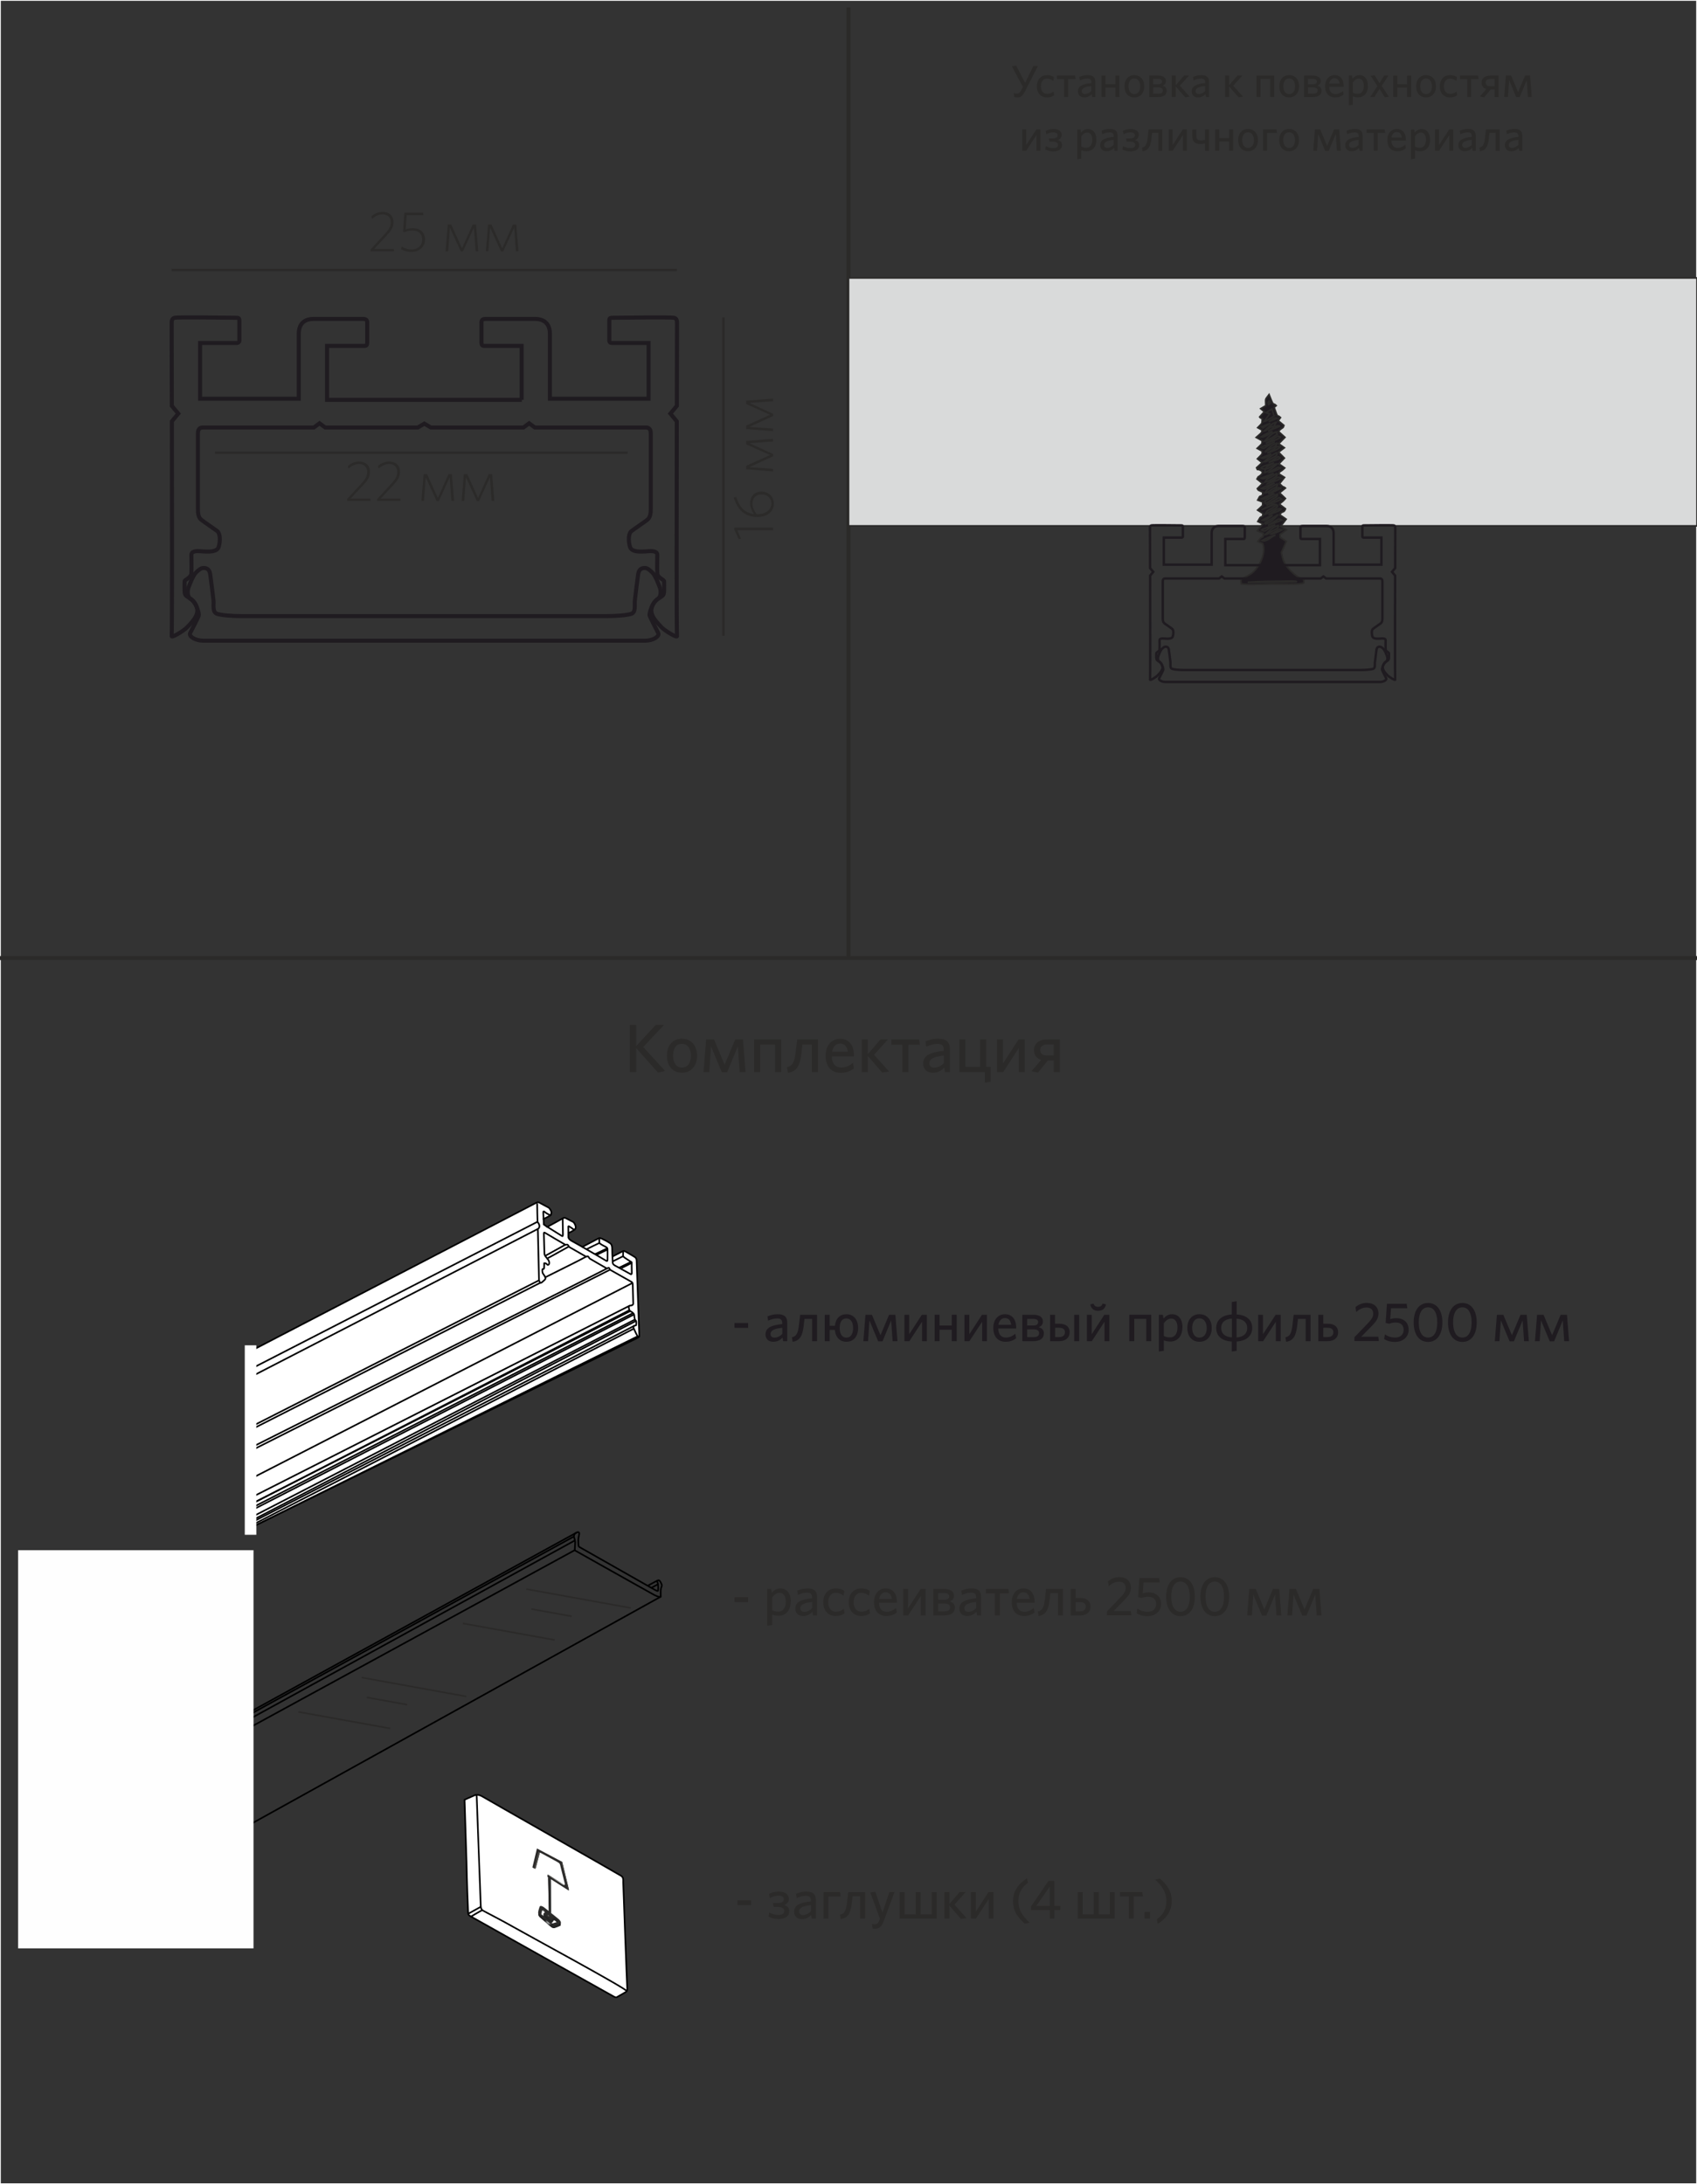 <?xml version="1.0" encoding="UTF-8"?>
<svg xmlns="http://www.w3.org/2000/svg" xmlns:xlink="http://www.w3.org/1999/xlink" xml:space="preserve" width="210mm" height="270.328mm" version="1.1" style="shape-rendering:geometricPrecision; text-rendering:geometricPrecision; image-rendering:optimizeQuality; fill-rule:evenodd; clip-rule:evenodd" viewBox="0 0 21000 27033"><rect x="0" y="0" width="21000" height="27033" fill="#333333" stroke="none"/> <defs> <style type="text/css"> .str5 {stroke:#2B2A29;stroke-width:20} .str4 {stroke:#2B2A29;stroke-width:20} .str2 {stroke:#FEFEFE;stroke-width:20} .str7 {stroke:black;stroke-width:20} .str1 {stroke:#2B2A29;stroke-width:30} .str6 {stroke:#1F1B20;stroke-width:30} .str0 {stroke:#2B2A29;stroke-width:50} .str3 {stroke:#1F1B20;stroke-width:50} .fil0 {fill:none} .fil6 {fill:#2B2A29} .fil2 {fill:#D9DADA} .fil10 {fill:#FEFEFE} .fil5 {fill:white} .fil3 {fill:#1F1B20} .fil13 {fill:#3B3E3F} .fil7 {fill:#4C4B47} .fil12 {fill:#636260} .fil1 {fill:#2B2A29;fill-rule:nonzero} .fil4 {fill:#1F1B20;fill-rule:nonzero} .fil8 {fill:url(#id0)} .fil15 {fill:url(#id1)} .fil9 {fill:url(#id2)} .fil11 {fill:url(#id3)} .fil14 {fill:url(#id4)} </style> <linearGradient id="id0" gradientUnits="userSpaceOnUse" x1="6773.32" y1="23210.1" x2="6987.76" y2="23326.4"> <stop offset="0" style="stop-color:#4C4B47"></stop> <stop offset="1" style="stop-color:#FBFFFF"></stop> </linearGradient> <radialGradient id="id1" gradientUnits="objectBoundingBox" cx="50%" cy="63.003%" r="34.997%" fx="50%" fy="63.003%"> <stop offset="0" style="stop-color:#FEFEFE"></stop> <stop offset="0.012" style="stop-color:#949493"></stop> <stop offset="1" style="stop-color:#2B2A29"></stop> </radialGradient> <radialGradient id="id2" gradientUnits="objectBoundingBox" cx="50%" cy="60.001%" r="20%" fx="50%" fy="60.001%"> <stop offset="0" style="stop-color:#FBFFFF"></stop> <stop offset="1" style="stop-color:#222222"></stop> </radialGradient> <radialGradient id="id3" gradientUnits="objectBoundingBox" cx="50.999%" cy="54.998%" r="0.999%" fx="50.999%" fy="54.998%"> <stop offset="0" style="stop-color:#FBFFFF"></stop> <stop offset="0.239" style="stop-color:#2B2A29"></stop> <stop offset="0.412" style="stop-color:gray"></stop> <stop offset="0.671" style="stop-color:#2B2A29"></stop> <stop offset="0.82" style="stop-color:#2B2A29"></stop> <stop offset="1" style="stop-color:#222222"></stop> </radialGradient> <radialGradient id="id4" gradientUnits="objectBoundingBox" xlink:href="#id3" cx="50%" cy="44.998%" r="0.995%" fx="50%" fy="44.998%"> </radialGradient> </defs> <g id="Слой_x0020_1">  <line class="fil0 str0" x1="10500" y1="92" x2="10500" y2="11858"></line> <path class="fil1" d="M12844 817l-56 0 -102 209 -111 -213 -54 8 138 255 -22 42c-16,31 -31,41 -52,41 -14,0 -28,-3 -40,-7l7 48c7,3 21,6 37,6 41,0 67,-19 95,-75l160 -314z"></path> <path id="1" class="fil1" d="M13045 1179l-7 -46c-26,22 -52,29 -79,29 -44,0 -78,-31 -78,-95 0,-61 31,-94 76,-94 31,0 55,11 78,29l7 -48c-18,-13 -46,-24 -84,-24 -71,0 -127,48 -127,138 0,88 52,138 123,138 38,0 66,-9 90,-27z"></path> <polygon id="2" class="fil1" points="13169,1200 13218,1200 13218,979 13311,979 13304,936 13080,936 13080,979 13169,979 "></polygon> <path id="3" class="fil1" d="M13554 1200l0 -185c0,-59 -31,-85 -95,-85 -41,0 -71,9 -103,22l7 43c29,-13 59,-23 92,-23 31,0 51,12 51,45l0 11c-110,12 -167,38 -167,104 0,45 30,74 78,74 43,0 72,-19 93,-41l6 36 40 0zm-49 -73c-22,23 -50,37 -79,37 -25,0 -39,-14 -39,-36 0,-27 21,-54 118,-63l0 62z"></path> <polygon id="4" class="fil1" points="13852,1200 13852,936 13803,936 13803,1043 13680,1043 13680,936 13631,936 13631,1200 13680,1200 13680,1085 13803,1085 13803,1200 "></polygon> <path id="5" class="fil1" d="M14160 1068c0,-87 -52,-138 -123,-138 -70,0 -122,51 -122,138 0,87 51,138 122,138 71,0 123,-51 123,-138zm-50 0c0,56 -24,97 -73,97 -47,0 -72,-42 -72,-97 0,-56 24,-97 72,-97 48,0 73,43 73,97z"></path> <path id="6" class="fil1" d="M14438 1123c0,-35 -20,-53 -52,-62 24,-10 42,-25 42,-58 0,-39 -31,-67 -94,-67l-112 0 0 265 109 0c64,0 107,-24 107,-78zm-49 -1c0,27 -22,38 -58,38l-61 0 0 -78 64 0c38,0 56,14 56,40zm-9 -113c0,22 -15,34 -49,34l-62 0 0 -67 61 0c34,0 49,12 49,32z"></path> <polygon id="7" class="fil1" points="14666,1204 14722,1196 14600,1061 14713,936 14652,936 14550,1055 14550,936 14500,936 14500,1200 14550,1200 14550,1070 "></polygon> <path id="8" class="fil1" d="M14962 1200l0 -185c0,-59 -31,-85 -95,-85 -41,0 -71,9 -103,22l7 43c29,-13 59,-23 92,-23 31,0 51,12 51,45l0 11c-110,12 -167,38 -167,104 0,45 30,74 78,74 43,0 72,-19 93,-41l6 36 40 0zm-49 -73c-22,23 -50,37 -79,37 -25,0 -39,-14 -39,-36 0,-27 21,-54 118,-63l0 62z"></path> <polygon id="9" class="fil1" points="15327,1204 15382,1196 15261,1061 15373,936 15313,936 15210,1055 15210,936 15161,936 15161,1200 15210,1200 15210,1070 "></polygon> <polygon id="10" class="fil1" points="15769,1200 15769,936 15549,936 15549,1200 15599,1200 15599,977 15719,977 15719,1200 "></polygon> <path id="11" class="fil1" d="M16076 1068c0,-87 -52,-138 -123,-138 -70,0 -122,51 -122,138 0,87 51,138 122,138 71,0 123,-51 123,-138zm-50 0c0,56 -24,97 -73,97 -47,0 -72,-42 -72,-97 0,-56 24,-97 72,-97 48,0 73,43 73,97z"></path> <path id="12" class="fil1" d="M16354 1123c0,-35 -20,-53 -52,-62 24,-10 42,-25 42,-58 0,-39 -31,-67 -94,-67l-112 0 0 265 109 0c64,0 107,-24 107,-78zm-49 -1c0,27 -22,38 -58,38l-61 0 0 -78 64 0c38,0 56,14 56,40zm-9 -113c0,22 -15,34 -49,34l-62 0 0 -67 61 0c34,0 49,12 49,32z"></path> <path id="13" class="fil1" d="M16627 1170l-7 -44c-29,23 -57,38 -95,38 -46,0 -75,-29 -77,-90l180 0 0 -11c0,-73 -36,-133 -113,-133 -67,0 -117,52 -117,137 0,97 54,139 123,139 44,0 78,-13 106,-36zm-113 -202c38,0 57,24 63,67l-128 0c8,-45 34,-67 64,-67z"></path> <path id="14" class="fil1" d="M16927 1060c0,-88 -47,-130 -104,-130 -39,0 -66,21 -86,44l-6 -38 -39 0 0 368 49 -7 0 -104c17,7 41,12 67,12 64,0 120,-47 120,-143zm-50 2c0,66 -31,99 -72,99 -28,0 -44,-4 -64,-14l0 -127c21,-28 44,-47 74,-47 36,0 62,31 62,89z"></path> <polygon id="15" class="fil1" points="17186,1197 17098,1063 17181,936 17129,936 17071,1029 17011,932 16962,939 17045,1065 16957,1200 17009,1200 17071,1099 17137,1204 "></polygon> <polygon id="16" class="fil1" points="17463,1200 17463,936 17413,936 17413,1043 17291,1043 17291,936 17241,936 17241,1200 17291,1200 17291,1085 17413,1085 17413,1200 "></polygon> <path id="17" class="fil1" d="M17770 1068c0,-87 -52,-138 -123,-138 -70,0 -122,51 -122,138 0,87 51,138 122,138 71,0 123,-51 123,-138zm-50 0c0,56 -24,97 -73,97 -47,0 -72,-42 -72,-97 0,-56 24,-97 72,-97 48,0 73,43 73,97z"></path> <path id="18" class="fil1" d="M18032 1179l-7 -46c-26,22 -52,29 -79,29 -44,0 -78,-31 -78,-95 0,-61 31,-94 76,-94 31,0 55,11 78,29l7 -48c-18,-13 -46,-24 -84,-24 -71,0 -127,48 -127,138 0,88 52,138 123,138 38,0 66,-9 90,-27z"></path> <polygon id="19" class="fil1" points="18156,1200 18205,1200 18205,979 18298,979 18291,936 18067,936 18067,979 18156,979 "></polygon> <path id="20" class="fil1" d="M18368 1204l79 -97 48 0 0 94 49 0 0 -265 -103 0c-67,0 -107,34 -107,88 0,39 22,67 58,78l-78 92 52 11zm17 -182c0,-27 19,-44 56,-44l54 0 0 89 -54 0c-37,0 -56,-17 -56,-45z"></path> <polygon id="21" class="fil1" points="18955,1200 18934,936 18872,936 18786,1140 18700,936 18635,936 18614,1200 18661,1200 18675,992 18762,1201 18806,1201 18893,992 18907,1200 "></polygon> <polygon id="22" class="fil1" points="12650,1866 12699,1866 12826,1672 12826,1866 12875,1866 12875,1602 12825,1602 12698,1796 12698,1602 12650,1602 "></polygon> <path id="23" class="fil1" d="M13138 1670c0,-42 -32,-73 -102,-73 -36,0 -69,9 -95,23l7 42c30,-16 57,-24 85,-24 39,0 56,16 56,37 0,22 -17,38 -59,38l-50 0 7 40 40 0c46,0 66,16 66,41 0,24 -18,39 -59,39 -37,0 -67,-11 -92,-24l-7 42c29,14 62,23 99,23 70,0 108,-32 108,-77 0,-34 -18,-53 -51,-63 28,-11 46,-33 46,-62z"></path> <path id="24" class="fil1" d="M13567 1727c0,-88 -47,-130 -104,-130 -39,0 -66,21 -86,44l-6 -38 -39 0 0 368 49 -7 0 -104c17,7 41,12 67,12 64,0 120,-47 120,-143zm-50 2c0,66 -31,99 -72,99 -28,0 -44,-4 -64,-14l0 -127c21,-28 44,-47 74,-47 36,0 62,31 62,89z"></path> <path id="25" class="fil1" d="M13830 1866l0 -185c0,-59 -31,-85 -95,-85 -41,0 -71,9 -103,22l7 43c29,-13 59,-23 92,-23 31,0 51,12 51,45l0 11c-110,12 -167,38 -167,104 0,45 30,74 78,74 43,0 72,-19 93,-41l6 36 40 0zm-49 -73c-22,23 -50,37 -79,37 -25,0 -39,-14 -39,-36 0,-27 21,-54 118,-63l0 62z"></path> <path id="26" class="fil1" d="M14093 1670c0,-42 -32,-73 -102,-73 -36,0 -69,9 -95,23l7 42c30,-16 57,-24 85,-24 39,0 56,16 56,37 0,22 -17,38 -59,38l-50 0 7 40 40 0c46,0 66,16 66,41 0,24 -18,39 -59,39 -37,0 -67,-11 -92,-24l-7 42c29,14 62,23 99,23 70,0 108,-32 108,-77 0,-34 -18,-53 -51,-63 28,-11 46,-33 46,-62z"></path> <path id="27" class="fil1" d="M14133 1828l7 45c70,-13 98,-54 110,-163l7 -66 77 0 0 223 49 0 0 -265 -169 0 -12 103c-10,83 -25,112 -71,123z"></path> <polygon id="28" class="fil1" points="14462,1866 14512,1866 14639,1672 14639,1866 14687,1866 14687,1602 14637,1602 14511,1796 14511,1602 14462,1602 "></polygon> <path id="29" class="fil1" d="M14754 1602l0 83c0,65 33,97 100,97 19,0 38,-2 58,-7l0 92 49 0 0 -265 -49 0 0 130c-18,4 -35,6 -52,6 -37,0 -56,-17 -56,-53l0 -82 -49 0z"></path> <polygon id="30" class="fil1" points="15260,1866 15260,1602 15210,1602 15210,1709 15088,1709 15088,1602 15038,1602 15038,1866 15088,1866 15088,1751 15210,1751 15210,1866 "></polygon> <path id="31" class="fil1" d="M15567 1734c0,-87 -52,-138 -123,-138 -70,0 -122,51 -122,138 0,87 51,138 122,138 71,0 123,-51 123,-138zm-50 0c0,56 -24,97 -73,97 -47,0 -72,-42 -72,-97 0,-56 24,-97 72,-97 48,0 73,43 73,97z"></path> <polygon id="32" class="fil1" points="15630,1866 15680,1866 15680,1645 15802,1645 15796,1602 15630,1602 "></polygon> <path id="33" class="fil1" d="M16075 1734c0,-87 -52,-138 -123,-138 -70,0 -122,51 -122,138 0,87 51,138 122,138 71,0 123,-51 123,-138zm-50 0c0,56 -24,97 -73,97 -47,0 -72,-42 -72,-97 0,-56 24,-97 72,-97 48,0 73,43 73,97z"></path> <polygon id="34" class="fil1" points="16593,1866 16572,1602 16509,1602 16423,1806 16337,1602 16272,1602 16251,1866 16298,1866 16312,1658 16399,1868 16443,1868 16530,1658 16544,1866 "></polygon> <path id="35" class="fil1" d="M16862 1866l0 -185c0,-59 -31,-85 -95,-85 -41,0 -71,9 -103,22l7 43c29,-13 59,-23 92,-23 31,0 51,12 51,45l0 11c-110,12 -167,38 -167,104 0,45 30,74 78,74 43,0 72,-19 93,-41l6 36 40 0zm-49 -73c-22,23 -50,37 -79,37 -25,0 -39,-14 -39,-36 0,-27 21,-54 118,-63l0 62z"></path> <polygon id="36" class="fil1" points="17000,1866 17049,1866 17049,1645 17142,1645 17135,1602 16911,1602 16911,1645 17000,1645 "></polygon> <path id="37" class="fil1" d="M17397 1836l-7 -44c-29,23 -57,38 -95,38 -46,0 -75,-29 -77,-90l180 0 0 -11c0,-73 -36,-133 -113,-133 -67,0 -117,52 -117,137 0,97 54,139 123,139 44,0 78,-13 106,-36zm-113 -202c38,0 57,24 63,67l-128 0c8,-45 34,-67 64,-67z"></path> <path id="38" class="fil1" d="M17696 1727c0,-88 -47,-130 -104,-130 -39,0 -66,21 -86,44l-6 -38 -39 0 0 368 49 -7 0 -104c17,7 41,12 67,12 64,0 120,-47 120,-143zm-50 2c0,66 -31,99 -72,99 -28,0 -44,-4 -64,-14l0 -127c21,-28 44,-47 74,-47 36,0 62,31 62,89z"></path> <polygon id="39" class="fil1" points="17759,1866 17808,1866 17935,1672 17935,1866 17984,1866 17984,1602 17934,1602 17807,1796 17807,1602 17759,1602 "></polygon> <path id="40" class="fil1" d="M18262 1866l0 -185c0,-59 -31,-85 -95,-85 -41,0 -71,9 -103,22l7 43c29,-13 59,-23 92,-23 31,0 51,12 51,45l0 11c-110,12 -167,38 -167,104 0,45 30,74 78,74 43,0 72,-19 93,-41l6 36 40 0zm-49 -73c-22,23 -50,37 -79,37 -25,0 -39,-14 -39,-36 0,-27 21,-54 118,-63l0 62z"></path> <path id="41" class="fil1" d="M18308 1828l7 45c70,-13 98,-54 110,-163l7 -66 77 0 0 223 49 0 0 -265 -169 0 -12 103c-10,83 -25,112 -71,123z"></path> <path id="42" class="fil1" d="M18838 1866l0 -185c0,-59 -31,-85 -95,-85 -41,0 -71,9 -103,22l7 43c29,-13 59,-23 92,-23 31,0 51,12 51,45l0 11c-110,12 -167,38 -167,104 0,45 30,74 78,74 43,0 72,-19 93,-41l6 36 40 0zm-49 -73c-22,23 -50,37 -79,37 -25,0 -39,-14 -39,-36 0,-27 21,-54 118,-63l0 62z"></path> <rect class="fil0" width="21000" height="27033"></rect> <line class="fil0 str1" x1="8952" y1="7869" x2="8952" y2="3928"></line> <line class="fil0 str1" x1="2123" y1="3342" x2="8377" y2="3342"></line> <path class="fil1" d="M4877 3110l-4 -29 -243 0 156 -167c59,-63 83,-105 83,-165 0,-75 -49,-126 -134,-126 -57,0 -102,23 -138,52l6 35c38,-33 81,-57 131,-57 62,0 101,37 101,98 0,50 -17,84 -74,146l-175 190 0 23 292 0z"></path> <path id="1" class="fil1" d="M5260 2965c0,-87 -60,-141 -155,-141 -37,0 -63,8 -85,16l13 -178 207 0 -5 -30 -231 0 -16 236 19 5c26,-11 54,-20 97,-20 77,0 121,44 121,113 0,80 -63,122 -131,122 -52,0 -87,-15 -124,-37l-5 34c32,19 73,33 128,33 90,0 167,-59 167,-153z"></path> <polygon id="2" class="fil1" points="5918,3110 5891,2779 5850,2779 5717,3073 5584,2779 5541,2779 5514,3110 5546,3110 5567,2817 5702,3112 5729,3112 5864,2818 5886,3110 "></polygon> <polygon id="3" class="fil1" points="6416,3110 6389,2779 6348,2779 6215,3073 6082,2779 6039,2779 6013,3110 6044,3110 6065,2817 6200,3112 6227,3112 6363,2818 6384,3110 "></polygon> <rect class="fil0 str2" width="21000" height="27033"></rect> <polygon class="fil1" points="9566,6530 9086,6530 9086,6554 9141,6673 9169,6668 9124,6563 9566,6563 "></polygon> <path id="1" class="fil1" d="M9112 6153l-32 5c45,147 135,241 294,241 121,0 202,-69 202,-164 0,-85 -60,-150 -153,-150 -85,0 -140,57 -140,143 0,48 17,92 48,135 -110,-13 -182,-85 -219,-210zm200 78c0,-73 47,-111 111,-111 73,0 123,44 123,114 0,76 -73,131 -176,131l-6 0c-30,-40 -53,-85 -53,-134z"></path> <polygon id="2" class="fil1" points="9566,5431 9234,5458 9234,5500 9529,5632 9234,5765 9234,5808 9566,5835 9566,5803 9273,5782 9568,5647 9568,5620 9274,5485 9566,5464 "></polygon> <polygon id="3" class="fil1" points="9566,4933 9234,4960 9234,5001 9529,5134 9234,5267 9234,5310 9566,5337 9566,5305 9273,5284 9568,5149 9568,5122 9274,4987 9566,4966 "></polygon> <line class="fil0 str1" x1="2660" y1="5603" x2="7767" y2="5603"></line> <path class="fil1" d="M4586 6200l-4 -29 -243 0 156 -167c59,-63 83,-105 83,-165 0,-75 -49,-126 -134,-126 -57,0 -102,23 -138,52l6 35c38,-33 81,-57 131,-57 62,0 101,37 101,98 0,50 -17,84 -74,146l-175 190 0 23 292 0z"></path> <path id="1" class="fil1" d="M4958 6200l-4 -29 -243 0 156 -167c59,-63 83,-105 83,-165 0,-75 -49,-126 -134,-126 -57,0 -102,23 -138,52l6 35c38,-33 81,-57 131,-57 62,0 101,37 101,98 0,50 -17,84 -74,146l-175 190 0 23 292 0z"></path> <polygon id="2" class="fil1" points="5619,6200 5592,5869 5550,5869 5418,6163 5285,5869 5242,5869 5215,6200 5247,6200 5268,5908 5403,6202 5430,6202 5565,5908 5586,6200 "></polygon> <polygon id="3" class="fil1" points="6117,6200 6090,5869 6048,5869 5916,6163 5783,5869 5740,5869 5713,6200 5745,6200 5766,5908 5901,6202 5928,6202 6063,5908 6084,6200 "></polygon> <g id="_963495664"> <path class="fil0 str3" d="M6455 4949l0 -668c0,0 -376,0 -432,0 -56,0 -65,3 -65,-52 0,-56 0,-204 0,-234 0,-30 7,-48 56,-48 48,0 531,0 605,0 74,0 186,26 186,186 0,160 0,802 0,802l1221 0 0 -690 -460 0c-14,0 -26,-13 -26,-29l0 -251c0,-28 11,-32 44,-32 141,-2 724,-8 757,0 37,10 37,41 37,74 0,11 -1,444 -2,1016l-80 96 79 96c-2,1125 -4,2632 3,2655 10,36 -160,-69 -193,-108 -33,-39 -147,-137 -121,-236 26,-98 93,-121 111,-135 19,-15 41,-20 43,-72 2,-52 0,-98 0,-123 0,-24 -80,-41 -84,-100 -4,-59 0,-204 0,-230 0,-26 -22,-45 -82,-45 -59,0 -232,32 -256,-52 -24,-84 -17,-169 17,-195 33,-26 165,-115 186,-132 20,-17 54,-33 54,-137 0,-104 0,-902 0,-932 0,-30 0,-82 -61,-82l-1374 0 -70 -52 -70 52 -1147 0 -80 -48 -80 48 -1147 0 -70 -52 -70 52 -1374 0c-61,0 -61,52 -61,82 0,30 0,828 0,932 0,104 33,121 54,137 20,17 152,106 186,132 33,26 41,111 17,195 -24,84 -197,52 -256,52 -59,0 -82,19 -82,45 0,26 4,171 0,230 -4,59 -84,76 -84,100 0,24 -2,71 0,123 2,52 24,58 43,72 19,15 85,37 111,135 26,98 -87,197 -121,236 -33,39 -203,144 -193,108 6,-23 5,-1530 3,-2655l79 -96 -80 -96c-1,-572 -2,-1004 -2,-1016 0,-33 0,-64 37,-74 33,-9 616,-2 757,0 33,0 44,4 44,32l0 251c0,16 -13,29 -26,29l-460 0 0 690 1221 0c0,0 0,-642 0,-802 0,-160 111,-186 186,-186 74,0 557,0 605,0 48,0 56,18 56,48 0,30 0,178 0,234 0,56 -10,52 -65,52 -56,0 -432,0 -432,0l0 668c803,0 1606,0 2410,0z"></path> <path class="fil0 str3" d="M7982 7930c100,0 184,-54 163,-95 -20,-41 -98,-189 -106,-215 -7,-26 22,-107 39,-136 17,-29 38,-57 67,-75 29,-18 38,-85 22,-132 -17,-46 -58,-154 -93,-189 -35,-35 -65,-58 -93,-58 -28,0 -72,4 -84,76 -11,72 -35,275 -41,327 -6,52 17,147 -46,165 -63,19 -186,27 -304,28l-4514 0c-119,-1 -241,-9 -304,-28 -63,-19 -41,-113 -46,-165 -6,-52 -30,-254 -41,-327 -11,-72 -56,-76 -84,-76 -28,0 -58,22 -93,58 -35,35 -76,143 -93,189 -17,46 -7,113 22,132 29,18 50,46 67,75 17,29 47,110 39,136 -7,26 -85,174 -106,215 -20,41 63,95 163,95 1822,0 3643,0 5465,0z"></path> </g> <rect class="fil2 str4" x="10500" y="3440" width="10500" height="3069"></rect> <g id="_963485360"> <path class="fil3 str5" d="M16134 7214l3 -39c-26,-17 -22,-8 -41,-16 -53,-22 -147,-106 -186,-169 -38,-61 -36,-83 -53,-150l61 -140 -75 -48 -2 -37 79 -56 -73 -44 69 -89 -79 -55c26,-52 51,-16 71,-73l-72 -55c12,-29 14,-7 71,-73l-73 -70 73 -59c-37,-31 -10,9 -73,-55l62 -77 -70 -44c13,-42 15,-15 72,-73l-72 -51 68 -71 -72 -73 72 -55 -70 -50 77 -79 -79 -72c12,-16 12,-19 30,-32 31,-23 26,-12 36,-44l-70 -58 28 -39c-51,-49 -25,28 -79,-126l26 -22c-24,-24 -21,-11 -37,-23 -15,-10 -34,-74 -51,-114 -53,72 -43,39 -41,138l-63 37 45 38 -58 64c10,14 0,6 19,17l13 5c-5,72 7,45 -56,111l51 28c5,39 -11,39 -70,93l73 40c-1,48 9,27 -61,96l62 33c0,46 9,25 -59,96l59 47 -69 63c20,44 -3,9 42,29 77,33 -21,83 -23,85l-14 26 69 54 -65 65c16,27 9,15 66,43l0 36c-49,34 -21,-11 -61,63l61 23 0 43 -62 58 65 41c-3,58 -11,29 -35,52l-28 48 62 29 -68 86 75 32 -5 41c-34,15 -40,30 -62,59l58 24c51,132 -55,318 -150,380l-120 68 5 53c74,13 294,1 383,0 73,-1 344,10 391,-11z"></path> <path class="fil3 str5" d="M15766 5148l-25 -87 -74 47 46 14 -71 96c23,-3 103,-53 125,-70z"></path> <path class="fil3 str5" d="M16049 7201c-10,-15 -125,-8 -146,-8 -173,2 -289,1 -463,14l609 -6z"></path> <path class="fil3 str5" d="M15801 5379l-3 -33c-54,5 -117,80 -152,118 18,0 135,-69 155,-85z"></path> <path class="fil3 str5" d="M15808 6116l-157 86 7 31c27,-9 56,-31 79,-48 34,-25 73,-30 72,-69z"></path> <path class="fil3 str5" d="M15807 5992c-29,6 -59,29 -87,45 -46,26 -37,21 -68,65 24,-1 64,-28 84,-43 34,-25 70,-21 72,-66z"></path> <path class="fil3 str5" d="M15801 5603c-57,23 -112,73 -159,112 23,6 70,-28 91,-42 31,-20 80,-25 68,-70z"></path> <path class="fil3 str5" d="M15798 5862l-79 47c-50,26 -35,13 -68,63 4,0 195,-81 147,-110z"></path> <path class="fil3 str5" d="M15819 6505c-54,6 -123,77 -163,113 32,-5 64,-33 96,-50 25,-13 74,-28 67,-63z"></path> <path class="fil3 str5" d="M15661 5802c-2,23 -4,0 -12,48 40,-5 122,-80 155,-108 -27,-3 -43,15 -67,29 -45,26 -54,35 -76,31z"></path> <path class="fil3 str5" d="M15808 6249c-39,14 -51,33 -82,49 -50,25 -47,29 -72,68 31,-9 63,-35 90,-52 28,-18 73,-32 64,-65z"></path> <path class="fil3 str5" d="M15745 6237c9,-16 -3,-4 10,-13l106 -46 -32 -20 -159 96c24,-14 46,-21 74,-16z"></path> <path class="fil3 str5" d="M15802 5485c-61,14 -109,68 -152,111 22,-7 54,-34 79,-46 34,-17 69,-30 73,-65z"></path> <path class="fil3 str5" d="M15845 5408l-31 -11 -150 90c30,-8 172,-56 181,-78z"></path> <path class="fil3 str5" d="M15655 6490c90,-40 97,-56 162,-122l-162 102 0 20z"></path> <path class="fil3 str5" d="M15850 5916c-41,-24 -52,3 -86,23 -22,13 -63,30 -79,48 27,-7 157,-53 164,-71z"></path> <path class="fil3 str5" d="M15763 5279l29 -52c-43,4 -113,76 -146,107 38,-9 75,-64 117,-55z"></path> <path class="fil3 str5" d="M15661 5802c13,-36 73,-50 104,-75 -29,16 -146,41 -161,66 33,21 23,7 58,9z"></path> <path class="fil3 str5" d="M15781 6495c-31,10 -151,50 -172,65 37,25 52,9 89,-16 19,-14 62,-39 83,-49z"></path> <path class="fil3 str5" d="M15840 5529c-49,-10 -45,12 -80,31l-78 47c29,-7 157,-52 157,-77z"></path> <path class="fil3 str5" d="M15855 6301c-39,-20 -94,30 -157,71 21,-6 57,-22 83,-32 35,-13 45,-16 74,-39z"></path> <path class="fil3 str5" d="M15863 6437c-41,-26 -42,-11 -83,12 -28,16 -60,36 -88,53l171 -65z"></path> <path class="fil3 str5" d="M15846 5666l-30 -14 -116 73c36,-19 112,-29 145,-59z"></path> <path class="fil3 str5" d="M15771 5980c-1,1 -138,49 -166,65 62,28 105,-41 166,-65z"></path> <path class="fil3 str5" d="M15766 5474c-26,16 -132,40 -164,64 36,24 42,7 84,-18 24,-13 58,-40 80,-47z"></path> <path class="fil3 str5" d="M15774 6626c-23,7 -60,17 -82,28l-78 36c55,22 112,-42 160,-63z"></path> <path class="fil3 str5" d="M15848 5793c-34,-20 -40,-4 -69,11 -19,10 -61,29 -73,44 27,-5 120,-40 142,-55z"></path> <path class="fil3 str5" d="M15763 6113c-19,-11 -11,-2 -35,9 -39,18 -55,18 -120,52 42,22 112,-42 155,-61z"></path> <path class="fil3 str5" d="M15747 5342c-58,14 -96,36 -144,66 31,14 117,-42 144,-66z"></path> <path class="fil3 str5" d="M15849 6044c-31,-19 -48,0 -78,22 -14,10 -63,37 -78,43 32,-4 123,-45 156,-66z"></path> <path class="fil3 str5" d="M15864 6558c-35,-17 -37,-8 -68,13 -22,14 -50,26 -70,40 17,4 117,-40 139,-53z"></path> <path class="fil3 str5" d="M15762 5858l-157 60c39,26 113,-37 157,-60z"></path> <path class="fil3 str5" d="M15763 5279c-10,27 -27,29 -70,57l149 -63c-9,1 -11,-6 -33,-2 -30,5 -11,12 -47,8z"></path> <path class="fil3 str5" d="M15748 6380c-15,1 -111,46 -131,59 51,21 84,-41 131,-59z"></path> <path class="fil3 str5" d="M15730 5617l-122 51c34,18 96,-24 122,-51z"></path> <polygon class="fil3 str5" points="15628,5297 15720,5239 15608,5283 "></polygon> <path class="fil3 str5" d="M15806 5177c-45,-23 -65,29 -106,41l106 -41z"></path> <path class="fil3 str5" d="M15745 6237c4,29 -13,12 -64,37l-71 36 165 -67 -30 -6z"></path> <path class="fil3 str5" d="M15719 4995c-2,-16 -4,-29 -15,-34 -16,21 -11,19 -6,45l21 -11z"></path> </g> <g id="_963484624"> <path class="fil0 str6" d="M16334 6995l0 -324c0,0 -182,0 -209,0 -27,0 -32,2 -32,-25 0,-27 0,-99 0,-113 0,-14 4,-23 27,-23 23,0 257,0 293,0 36,0 90,13 90,90 0,77 0,389 0,389l592 0 0 -335 -223 0c-7,0 -13,-6 -13,-14l0 -122c0,-13 5,-15 22,-15 68,-1 351,-4 367,0 18,5 18,20 18,36 0,5 -1,215 -1,492l-39 47 38 46c-1,545 -2,1276 1,1287 5,17 -77,-33 -94,-52 -16,-19 -71,-67 -58,-114 13,-48 45,-58 54,-66 9,-7 20,-10 21,-35 1,-25 0,-48 0,-59 0,-12 -39,-20 -41,-49 -2,-29 0,-99 0,-112 0,-13 -11,-22 -40,-22 -29,0 -112,15 -124,-25 -12,-40 -8,-82 8,-94 16,-13 80,-56 90,-64 10,-8 26,-16 26,-67 0,-50 0,-437 0,-452 0,-14 0,-40 -30,-40l-666 0 -34 -25 -34 25 -556 0 -39 -23 -39 23 -556 0 -34 -25 -34 25 -666 0c-30,0 -30,25 -30,40 0,14 0,401 0,452 0,50 16,58 26,67 10,8 74,51 90,64 16,13 20,54 8,94 -12,41 -95,25 -124,25 -29,0 -40,9 -40,22 0,13 2,83 0,112 -2,29 -40,37 -40,49 0,12 -1,34 0,59 1,25 12,28 21,35 9,7 41,18 54,66 13,48 -42,95 -58,114 -16,19 -98,70 -94,52 3,-11 2,-742 1,-1287l38 -46 -39 -47c-1,-277 -1,-487 -1,-492 0,-16 0,-31 18,-36 16,-4 299,-1 367,0 16,0 22,2 22,15l0 122c0,8 -6,14 -13,14l-223 0 0 335 592 0c0,0 0,-311 0,-389 0,-77 54,-90 90,-90 36,0 270,0 293,0 23,0 27,9 27,23 0,14 0,86 0,113 0,27 -5,25 -32,25 -27,0 -209,0 -209,0l0 324c389,0 779,0 1168,0z"></path> <path class="fil0 str6" d="M17075 8441c49,0 89,-26 79,-46 -10,-20 -48,-92 -51,-104 -4,-13 11,-52 19,-66 8,-14 18,-28 32,-37 14,-9 19,-41 11,-64 -8,-23 -28,-75 -45,-92 -17,-17 -32,-28 -45,-28 -14,0 -35,2 -41,37 -5,35 -17,133 -20,158 -3,25 8,71 -23,80 -31,9 -90,13 -148,14l-2189 0c-58,0 -117,-5 -148,-14 -31,-9 -20,-55 -22,-80 -3,-25 -14,-123 -20,-158 -5,-35 -27,-37 -41,-37 -13,0 -28,11 -45,28 -17,17 -37,69 -45,92 -8,23 -4,55 11,64 14,9 24,23 32,37 8,14 23,53 19,66 -4,13 -41,85 -51,104 -10,20 31,46 79,46 883,0 1766,0 2649,0z"></path> </g> <line class="fil0 str0" x1="0" y1="11858" x2="21000" y2="11858"></line> <polygon class="fil1" points="8231,13256 7960,12959 8217,12685 8115,12685 7873,12947 7873,12685 7794,12685 7794,13269 7873,13269 7873,12973 8143,13275 "></polygon> <path id="1" class="fil1" d="M8626 13067c0,-133 -80,-211 -188,-211 -108,0 -185,78 -185,211 0,133 78,210 185,210 108,0 188,-77 188,-210zm-76 0c0,85 -37,147 -112,147 -71,0 -109,-64 -109,-147 0,-85 36,-148 109,-148 73,0 112,65 112,148z"></path> <polygon id="2" class="fil1" points="9226,13269 9194,12865 9098,12865 8967,13178 8836,12865 8738,12865 8706,13269 8777,13269 8799,12951 8932,13271 8998,13271 9131,12951 9153,13269 "></polygon> <polygon id="3" class="fil1" points="9666,13269 9666,12865 9332,12865 9332,13269 9407,13269 9407,12929 9591,12929 9591,13269 "></polygon> <path id="4" class="fil1" d="M9739 13210l11 69c108,-19 150,-82 168,-249l11 -101 118 0 0 340 75 0 0 -404 -257 0 -19 157c-15,127 -38,171 -108,188z"></path> <path id="5" class="fil1" d="M10567 13223l-11 -68c-44,35 -86,58 -145,58 -70,0 -115,-44 -118,-138l274 0 0 -16c0,-112 -54,-202 -172,-202 -102,0 -178,80 -178,209 0,148 82,212 187,212 67,0 119,-20 162,-54zm-172 -307c58,0 87,37 97,102l-195 0c12,-69 52,-102 98,-102z"></path> <polygon id="6" class="fil1" points="10917,13275 11002,13262 10816,13056 10988,12865 10896,12865 10739,13047 10739,12865 10664,12865 10664,13269 10739,13269 10739,13070 "></polygon> <polygon id="7" class="fil1" points="11167,13269 11242,13269 11242,12931 11383,12931 11373,12865 11031,12865 11031,12931 11167,12931 "></polygon> <path id="8" class="fil1" d="M11755 13269l0 -283c0,-90 -47,-130 -146,-130 -63,0 -108,14 -157,34l10 65c44,-19 91,-35 140,-35 47,0 77,18 77,69l0 17c-168,18 -255,58 -255,158 0,69 46,113 119,113 66,0 110,-30 142,-63l8 54 61 0zm-75 -111c-34,35 -76,57 -120,57 -38,0 -60,-21 -60,-54 0,-41 31,-82 180,-97l0 94z"></path> <polygon id="9" class="fil1" points="11872,13269 12188,13269 12188,13400 12259,13389 12259,13205 12203,13205 12203,12865 12128,12865 12128,13205 11947,13205 11947,12865 11872,12865 "></polygon> <polygon id="10" class="fil1" points="12339,13269 12414,13269 12608,12972 12608,13269 12681,13269 12681,12865 12605,12865 12412,13162 12412,12865 12339,12865 "></polygon> <path id="11" class="fil1" d="M12846 13274l121 -148 73 0 0 143 75 0 0 -404 -157 0c-102,0 -163,52 -163,134 0,59 33,102 89,119l-119 140 80 17zm26 -278c0,-41 30,-68 85,-68l83 0 0 136 -83 0c-57,0 -85,-26 -85,-69z"></path> <polygon class="fil4" points="9258,16435 9258,16375 9089,16375 9089,16435 "></polygon> <path id="1" class="fil4" d="M9742 16600l0 -229c0,-73 -38,-105 -118,-105 -51,0 -88,12 -127,27l8 53c36,-16 73,-28 113,-28 38,0 62,14 62,56l0 14c-137,14 -207,47 -207,128 0,56 37,91 96,91 54,0 89,-24 115,-51l7 44 49 0zm-61 -90c-27,28 -62,46 -97,46 -31,0 -49,-17 -49,-44 0,-34 25,-67 146,-78l0 76z"></path> <path id="2" class="fil4" d="M9800 16552l9 56c87,-16 121,-67 137,-202l9 -82 95 0 0 276 61 0 0 -327 -209 0 -15 127c-12,103 -31,139 -87,152z"></path> <path id="3" class="fil4" d="M10619 16437c0,-108 -60,-171 -145,-171 -78,0 -133,52 -142,143l-65 0 0 -136 -61 0 0 327 61 0 0 -140 64 0c8,93 64,147 143,147 86,0 145,-62 145,-170zm-62 0c0,69 -25,119 -84,119 -56,0 -82,-52 -82,-119 0,-69 25,-119 82,-119 57,0 84,52 84,119z"></path> <polygon id="4" class="fil4" points="11106,16600 11080,16273 11002,16273 10896,16526 10790,16273 10710,16273 10684,16600 10742,16600 10759,16343 10867,16602 10921,16602 11028,16343 11046,16600 "></polygon> <polygon id="5" class="fil4" points="11192,16600 11253,16600 11410,16359 11410,16600 11470,16600 11470,16273 11408,16273 11251,16514 11251,16273 11192,16273 "></polygon> <polygon id="6" class="fil4" points="11839,16600 11839,16273 11778,16273 11778,16406 11627,16406 11627,16273 11566,16273 11566,16600 11627,16600 11627,16458 11778,16458 11778,16600 "></polygon> <polygon id="7" class="fil4" points="11935,16600 11996,16600 12154,16359 12154,16600 12213,16600 12213,16273 12152,16273 11995,16514 11995,16273 11935,16273 "></polygon> <path id="8" class="fil4" d="M12574 16563l-9 -55c-36,28 -70,47 -117,47 -57,0 -93,-36 -95,-112l222 0 0 -13c0,-91 -44,-164 -139,-164 -82,0 -144,64 -144,169 0,120 67,172 152,172 54,0 96,-16 131,-44zm-139 -249c47,0 71,30 78,83l-158 0c10,-56 42,-83 80,-83z"></path> <path id="9" class="fil4" d="M12918 16504c0,-43 -25,-66 -64,-77 30,-12 52,-31 52,-71 0,-49 -38,-83 -117,-83l-138 0 0 327 134 0c80,0 132,-30 132,-96zm-60 -1c0,34 -27,47 -72,47l-75 0 0 -97 79 0c47,0 69,18 69,49zm-11 -140c0,27 -19,43 -60,43l-76 0 0 -82 75 0c43,0 61,15 61,40z"></path> <path id="10" class="fil4" d="M13354 16600l0 -327 -61 0 0 327 61 0zm-117 -110c0,-67 -44,-106 -127,-106l-54 0 0 -111 -61 0 0 327 109 0c80,0 132,-40 132,-110zm-59 1c0,36 -25,58 -72,58l-49 0 0 -115 51 0c49,0 71,21 71,56z"></path> <path id="11" class="fil4" d="M13450 16600l61 0 157 -241 0 241 60 0 0 -327 -62 0 -156 241 0 -241 -60 0 0 327zm236 -456l-42 -9c-8,25 -24,40 -55,40 -32,0 -49,-14 -56,-40l-41 9c10,51 42,80 96,80 58,0 89,-30 98,-80z"></path> <polygon id="12" class="fil4" points="14246,16600 14246,16273 13975,16273 13975,16600 14036,16600 14036,16324 14185,16324 14185,16600 "></polygon> <path id="13" class="fil4" d="M14633 16427c0,-109 -58,-161 -129,-161 -48,0 -82,25 -106,54l-8 -47 -49 0 0 455 61 -9 0 -129c21,8 50,14 82,14 80,0 148,-58 148,-177zm-62 3c0,81 -38,123 -89,123 -35,0 -55,-5 -80,-18l0 -157c26,-35 55,-58 92,-58 45,0 77,38 77,110z"></path> <path id="14" class="fil4" d="M14995 16437c0,-108 -64,-171 -152,-171 -87,0 -150,63 -150,171 0,108 63,170 150,170 88,0 152,-62 152,-170zm-62 0c0,69 -30,119 -91,119 -58,0 -89,-52 -89,-119 0,-69 30,-120 89,-120 59,0 91,53 91,120z"></path> <path id="15" class="fil4" d="M15496 16436c0,-96 -68,-160 -193,-167l0 -164 -60 10 0 154c-123,8 -193,71 -193,168 0,97 68,161 193,167l0 124 60 -9 0 -115c123,-8 193,-71 193,-168zm-384 1c0,-69 44,-110 132,-117l0 233c-85,-6 -132,-47 -132,-117zm322 0c0,69 -45,110 -132,117l0 -233c84,6 132,47 132,116z"></path> <polygon id="16" class="fil4" points="15570,16600 15631,16600 15788,16359 15788,16600 15848,16600 15848,16273 15786,16273 15629,16514 15629,16273 15570,16273 "></polygon> <path id="17" class="fil4" d="M15907 16552l9 56c87,-16 121,-67 137,-202l9 -82 95 0 0 276 61 0 0 -327 -209 0 -15 127c-12,103 -31,139 -87,152z"></path> <path id="18" class="fil4" d="M16559 16490c0,-67 -44,-106 -127,-106l-57 0 0 -111 -61 0 0 327 113 0c80,0 132,-40 132,-110zm-59 1c0,36 -25,58 -72,58l-53 0 0 -115 54 0c49,0 71,21 71,56z"></path> <path id="19" class="fil4" d="M17064 16600l-8 -55 -211 0 132 -135c57,-58 81,-96 81,-153 0,-80 -55,-131 -145,-131 -58,0 -104,23 -139,52l9 60c36,-32 78,-55 126,-55 54,0 84,26 84,78 0,38 -19,67 -60,111l-172 179 0 47 303 0z"></path> <path id="20" class="fil4" d="M17431 16455c0,-84 -58,-140 -153,-140 -33,0 -56,6 -74,12l10 -135 201 0 -8 -55 -244 0 -16 237 46 10c21,-9 45,-15 79,-15 64,0 98,35 98,89 0,65 -46,97 -106,97 -51,0 -93,-16 -126,-40l-10 58c33,21 75,36 134,36 96,0 170,-56 170,-154z"></path> <path id="21" class="fil4" d="M17849 16368c0,-154 -71,-241 -177,-241 -106,0 -178,87 -178,241 0,154 71,241 178,241 106,0 177,-87 177,-241zm-63 0c0,121 -43,187 -114,187 -71,0 -115,-66 -115,-187 0,-121 43,-187 115,-187 71,0 114,66 114,187z"></path> <path id="22" class="fil4" d="M18274 16368c0,-154 -71,-241 -177,-241 -106,0 -178,87 -178,241 0,154 71,241 178,241 106,0 177,-87 177,-241zm-63 0c0,121 -43,187 -114,187 -71,0 -115,-66 -115,-187 0,-121 43,-187 115,-187 71,0 114,66 114,187z"></path> <polygon id="23" class="fil4" points="18919,16600 18893,16273 18816,16273 18710,16526 18603,16273 18524,16273 18498,16600 18555,16600 18573,16343 18681,16602 18734,16602 18842,16343 18860,16600 "></polygon> <polygon id="24" class="fil4" points="19417,16600 19391,16273 19313,16273 19207,16526 19101,16273 19021,16273 18995,16600 19053,16600 19070,16343 19178,16602 19232,16602 19339,16343 19357,16600 "></polygon> <polygon class="fil1" points="9295,23580 9295,23521 9126,23521 9126,23580 "></polygon> <path id="1" class="fil1" d="M9761 23503c0,-52 -39,-91 -126,-91 -44,0 -85,12 -118,29l9 51c37,-19 71,-30 105,-30 49,0 69,19 69,45 0,27 -21,47 -73,47l-62 0 9 49 49 0c56,0 82,19 82,50 0,30 -23,48 -73,48 -46,0 -82,-14 -113,-30l-8 52c36,18 77,29 123,29 86,0 134,-40 134,-95 0,-43 -23,-65 -63,-78 34,-13 57,-40 57,-77z"></path> <path id="2" class="fil1" d="M10096 23746l0 -229c0,-73 -38,-105 -118,-105 -51,0 -88,12 -127,27l8 53c36,-16 73,-28 113,-28 38,0 62,14 62,56l0 14c-137,14 -207,47 -207,128 0,56 37,91 96,91 54,0 89,-24 115,-51l7 44 49 0zm-61 -90c-27,28 -62,46 -97,46 -31,0 -49,-17 -49,-44 0,-34 25,-67 146,-78l0 76z"></path> <polygon id="3" class="fil1" points="10191,23746 10252,23746 10252,23473 10403,23473 10395,23418 10191,23418 "></polygon> <path id="4" class="fil1" d="M10395 23698l9 56c87,-16 121,-67 137,-202l9 -82 95 0 0 276 61 0 0 -327 -209 0 -15 127c-12,103 -31,139 -87,152z"></path> <path id="5" class="fil1" d="M11070 23418l-64 0 -86 255 -88 -259 -62 10 119 324 -8 22c-13,35 -32,48 -59,48 -10,0 -22,-2 -32,-5l9 56c6,1 13,3 26,3 48,0 84,-18 110,-91l134 -362z"></path> <polygon id="6" class="fil1" points="11332,23418 11332,23694 11194,23694 11194,23418 11133,23418 11133,23746 11591,23746 11591,23418 11530,23418 11530,23694 11393,23694 11393,23418 "></polygon> <polygon id="7" class="fil1" points="11892,23751 11961,23740 11811,23574 11950,23418 11875,23418 11748,23566 11748,23418 11687,23418 11687,23746 11748,23746 11748,23585 "></polygon> <polygon id="8" class="fil1" points="12016,23746 12077,23746 12235,23505 12235,23746 12294,23746 12294,23418 12233,23418 12076,23659 12076,23418 12016,23418 "></polygon> <path id="9" class="fil1" d="M12742 23797c-98,-89 -140,-170 -140,-265 0,-97 37,-169 118,-227l-10 -58c-112,71 -174,163 -174,283 0,116 50,196 146,279l59 -13z"></path> <path id="10" class="fil1" d="M13121 23641l0 -51 -74 0 0 -309 -73 0 -215 315 0 45 232 0 0 105 57 0 0 -105 74 0zm-131 -51l-166 0 166 -240 0 240z"></path> <polygon id="11" class="fil1" points="13535,23418 13535,23694 13398,23694 13398,23418 13337,23418 13337,23746 13795,23746 13795,23418 13734,23418 13734,23694 13597,23694 13597,23418 "></polygon> <polygon id="12" class="fil1" points="13969,23746 14030,23746 14030,23472 14145,23472 14136,23418 13859,23418 13859,23472 13969,23472 "></polygon> <polygon id="13" class="fil1" points="14231,23746 14231,23664 14163,23664 14163,23746 "></polygon> <path id="14" class="fil1" d="M14294 23263c98,89 140,170 140,265 0,97 -37,169 -118,227l10 58c112,-71 174,-163 174,-283 0,-116 -50,-196 -146,-279l-59 13z"></path> <polygon class="fil1" points="9258,19829 9258,19769 9089,19769 9089,19829 "></polygon> <path id="1" class="fil1" d="M9786 19821c0,-109 -58,-161 -129,-161 -48,0 -82,25 -106,54l-8 -47 -49 0 0 455 61 -9 0 -129c21,8 50,14 82,14 80,0 148,-58 148,-177zm-62 3c0,81 -38,123 -89,123 -35,0 -55,-5 -80,-18l0 -157c26,-35 55,-58 92,-58 45,0 77,38 77,110z"></path> <path id="2" class="fil1" d="M10111 19994l0 -229c0,-73 -38,-105 -118,-105 -51,0 -88,12 -127,27l8 53c36,-16 73,-28 113,-28 38,0 62,14 62,56l0 14c-137,14 -207,47 -207,128 0,56 37,91 96,91 54,0 89,-24 115,-51l7 44 49 0zm-61 -90c-27,28 -62,46 -97,46 -31,0 -49,-17 -49,-44 0,-34 25,-67 146,-78l0 76z"></path> <path id="3" class="fil1" d="M10451 19968l-9 -56c-32,27 -65,36 -97,36 -55,0 -96,-38 -96,-117 0,-75 38,-117 94,-117 38,0 68,14 96,36l9 -60c-22,-16 -57,-30 -104,-30 -88,0 -156,60 -156,171 0,109 65,170 152,170 47,0 82,-11 112,-34z"></path> <path id="4" class="fil1" d="M10766 19968l-9 -56c-32,27 -65,36 -97,36 -55,0 -96,-38 -96,-117 0,-75 38,-117 94,-117 38,0 68,14 96,36l9 -60c-22,-16 -57,-30 -104,-30 -88,0 -156,60 -156,171 0,109 65,170 152,170 47,0 82,-11 112,-34z"></path> <path id="5" class="fil1" d="M11098 19957l-9 -55c-36,28 -70,47 -117,47 -57,0 -93,-36 -95,-112l222 0 0 -13c0,-91 -44,-164 -139,-164 -82,0 -144,64 -144,169 0,120 67,172 152,172 54,0 96,-16 131,-44zm-139 -249c47,0 71,30 78,83l-158 0c10,-56 42,-83 80,-83z"></path> <polygon id="6" class="fil1" points="11177,19994 11238,19994 11395,19754 11395,19994 11454,19994 11454,19667 11393,19667 11236,19908 11236,19667 11177,19667 "></polygon> <path id="7" class="fil1" d="M11817 19898c0,-43 -25,-66 -64,-77 30,-12 52,-31 52,-71 0,-49 -38,-83 -117,-83l-138 0 0 327 134 0c80,0 132,-30 132,-96zm-60 -1c0,34 -27,47 -72,47l-75 0 0 -97 79 0c47,0 69,18 69,49zm-11 -140c0,27 -19,43 -60,43l-76 0 0 -82 75 0c43,0 61,15 61,40z"></path> <path id="8" class="fil1" d="M12141 19994l0 -229c0,-73 -38,-105 -118,-105 -51,0 -88,12 -127,27l8 53c36,-16 73,-28 113,-28 38,0 62,14 62,56l0 14c-137,14 -207,47 -207,128 0,56 37,91 96,91 54,0 89,-24 115,-51l7 44 49 0zm-61 -90c-27,28 -62,46 -97,46 -31,0 -49,-17 -49,-44 0,-34 25,-67 146,-78l0 76z"></path> <polygon id="9" class="fil1" points="12311,19994 12372,19994 12372,19721 12486,19721 12478,19667 12201,19667 12201,19721 12311,19721 "></polygon> <path id="10" class="fil1" d="M12802 19957l-9 -55c-36,28 -70,47 -117,47 -57,0 -93,-36 -95,-112l222 0 0 -13c0,-91 -44,-164 -139,-164 -82,0 -144,64 -144,169 0,120 67,172 152,172 54,0 96,-16 131,-44zm-139 -249c47,0 71,30 78,83l-158 0c10,-56 42,-83 80,-83z"></path> <path id="11" class="fil1" d="M12843 19946l9 56c87,-16 121,-67 137,-202l9 -82 95 0 0 276 61 0 0 -327 -209 0 -15 127c-12,103 -31,139 -87,152z"></path> <path id="12" class="fil1" d="M13495 19885c0,-67 -44,-106 -127,-106l-57 0 0 -111 -61 0 0 327 113 0c80,0 132,-40 132,-110zm-59 1c0,36 -25,58 -72,58l-53 0 0 -115 54 0c49,0 71,21 71,56z"></path> <path id="13" class="fil1" d="M14001 19994l-8 -55 -211 0 132 -135c57,-58 81,-96 81,-153 0,-80 -55,-131 -145,-131 -58,0 -104,23 -139,52l9 60c36,-32 78,-55 126,-55 54,0 84,26 84,78 0,38 -19,67 -60,111l-172 179 0 47 303 0z"></path> <path id="14" class="fil1" d="M14368 19849c0,-84 -58,-140 -153,-140 -33,0 -56,6 -74,12l10 -135 201 0 -8 -55 -244 0 -16 237 46 10c21,-9 45,-15 79,-15 64,0 98,35 98,89 0,65 -46,97 -106,97 -51,0 -93,-16 -126,-40l-10 58c33,21 75,36 134,36 96,0 170,-56 170,-154z"></path> <path id="15" class="fil1" d="M14786 19762c0,-154 -71,-241 -177,-241 -106,0 -178,87 -178,241 0,154 71,241 178,241 106,0 177,-87 177,-241zm-63 0c0,121 -43,187 -114,187 -71,0 -115,-66 -115,-187 0,-121 43,-187 115,-187 71,0 114,66 114,187z"></path> <path id="16" class="fil1" d="M15210 19762c0,-154 -71,-241 -177,-241 -106,0 -178,87 -178,241 0,154 71,241 178,241 106,0 177,-87 177,-241zm-63 0c0,121 -43,187 -114,187 -71,0 -115,-66 -115,-187 0,-121 43,-187 115,-187 71,0 114,66 114,187z"></path> <polygon id="17" class="fil1" points="15856,19994 15830,19667 15752,19667 15646,19920 15540,19667 15460,19667 15434,19994 15492,19994 15509,19737 15617,19996 15671,19996 15778,19737 15796,19994 "></polygon> <polygon id="18" class="fil1" points="16353,19994 16327,19667 16250,19667 16143,19920 16037,19667 15957,19667 15931,19994 15989,19994 16007,19737 16115,19996 16168,19996 16276,19737 16294,19994 "></polygon> <path class="fil5 str7" d="M3126 16710c0,0 3490,-1813 3506,-1821 16,-8 29,-12 42,-4 13,8 102,55 114,61 12,6 38,45 35,63 -3,18 -4,28 -13,35 -9,7 -83,43 -83,43l2 68 43 31c0,0 177,-96 185,-102 8,-6 27,-18 46,-6 20,11 79,40 91,47 11,7 46,62 23,87 -24,25 -83,50 -83,50 0,0 -1,45 0,54 1,8 13,28 35,40 22,12 138,77 138,77 0,0 192,-101 201,-106 9,-5 21,-4 41,5 21,9 72,36 84,45 12,9 42,15 42,74 0,59 3,102 3,102 0,0 110,-57 122,-63 11,-6 16,-12 39,0 23,12 95,55 111,65 16,10 28,22 28,48 0,27 33,914 33,925 0,11 2,20 -28,34 -30,14 -4758,2335 -4758,2335l0 -2188z"></path> <path class="fil0 str7" d="M6647 14895c0,24 4,221 5,227 1,6 21,24 23,49 3,25 -13,35 -17,39 -4,4 -1,41 -1,51 0,10 13,562 13,578 0,16 16,52 34,34 18,-18 45,-34 46,-49 1,-15 -15,-40 -29,-58 -13,-18 -10,-47 -9,-56 1,-8 19,6 21,-16 2,-23 1,-58 1,-58 0,0 20,-6 33,11 13,18 29,5 30,-13 1,-19 -6,-35 -26,-59 -20,-24 -33,-33 -34,-64 -1,-31 -7,-235 -7,-244 0,-9 0,-19 22,-4 22,14 234,138 244,143 10,5 16,-8 30,2 13,10 9,22 23,29 13,7 191,109 199,114 8,5 24,-5 32,2 8,7 9,19 20,26 10,7 200,115 208,120 8,4 20,-14 29,-5 9,9 5,15 16,24 11,8 257,144 264,149 7,5 12,13 13,30 1,16 6,228 6,237 0,9 -6,23 -28,24 -22,1 -31,8 -26,34 5,26 10,33 26,41 15,8 40,25 41,48 1,24 4,54 18,63 13,9 6,49 6,57 0,7 -48,-1 -31,40 18,41 39,85 48,99 10,14 22,9 21,-11"></path> <path class="fil0 str7" d="M6768 15182c33,22 180,111 186,116 6,5 13,4 12,-22 -1,-26 -3,-197 -3,-197"></path> <path class="fil0 str7" d="M7034 15262c0,-28 -1,-75 -1,-81 0,-6 4,-7 18,3 14,10 42,27 45,31 4,4 11,7 17,1"></path> <path class="fil0 str7" d="M7207 15433c9,5 27,16 51,30 85,49 237,137 242,141 7,5 18,12 18,-16 0,-28 1,-120 0,-129 -1,-9 -6,-17 -16,-23 -10,-6 -82,-40 -84,-53 -3,-13 -2,-39 -2,-44 0,-5 0,-16 3,-16"></path> <path class="fil0 str7" d="M7258 15462c27,-15 160,-78 160,-78"></path> <path class="fil0 str7" d="M7578 15538c2,32 4,85 4,92 0,7 7,22 25,32 19,10 181,99 191,105 9,6 22,14 20,-23 -2,-38 -1,-115 -1,-119 0,-4 -3,-5 -17,-13 -14,-8 -61,-39 -73,-48 -12,-10 -18,-17 -17,-30 1,-13 2,-47 2,-47"></path> <path class="fil0 str7" d="M7582 15612c36,-17 131,-65 131,-65"></path> <path class="fil0 str7" d="M6727 15097c-1,-36 -3,-80 -4,-87 -1,-7 0,-26 15,-12 15,14 47,32 56,36 9,3 21,9 24,-3"></path> <path class="fil0 str7" d="M7890 16540c-76,35 -4764,2358 -4764,2358"></path> <line class="fil0 str7" x1="6671" y1="15846" x2="3126" y2="17649"></line> <path class="fil0 str7" d="M6688 15876c-16,8 -3562,1809 -3562,1809"></path> <line class="fil0 str7" x1="6657" y1="15210" x2="3126" y2="17030"></line> <line class="fil0 str7" x1="6651" y1="15122" x2="3126" y2="16932"></line> <path class="fil0 str7" d="M6746 15544c24,-12 211,-117 244,-135 5,-3 5,-3 5,-3"></path> <path class="fil0 str7" d="M6771 15576c-7,6 222,-122 262,-144 4,-2 6,-3 6,-3"></path> <path class="fil0 str7" d="M7254 15553c-88,50 -421,212 -506,256"></path> <path class="fil0 str7" d="M7513 15699c-132,71 -4387,2208 -4387,2208"></path> <line class="fil0 str7" x1="7547" y1="15716" x2="3126" y2="17945"></line> <line class="fil0 str7" x1="3126" y1="18291" x2="7826" y2="15880"></line> <line class="fil0 str7" x1="7805" y1="15868" x2="7811" y2="15864"></line> <line class="fil0 str7" x1="7795" y1="16159" x2="3126" y2="18526"></line> <line class="fil0 str7" x1="7799" y1="16227" x2="3126" y2="18607"></line> <line class="fil0 str7" x1="7789" y1="16216" x2="3126" y2="18607"></line> <line class="fil0 str7" x1="7846" y1="16269" x2="3126" y2="18687"></line> <line class="fil0 str7" x1="7834" y1="16252" x2="3126" y2="18657"></line> <line class="fil0 str7" x1="7379" y1="15533" x2="7518" y2="15466"></line> <line class="fil0 str7" x1="7363" y1="15523" x2="7516" y2="15450"></line> <path class="fil0 str7" d="M7682 15698c-2,4 135,-67 135,-67"></path> <line class="fil0 str7" x1="7809" y1="15618" x2="7661" y2="15691"></line> <path class="fil0 str7" d="M7871 16349c-27,12 -4745,2465 -4745,2465"></path> <line class="fil0 str7" x1="3126" y1="18771" x2="7857" y2="16332"></line> <line class="fil0 str7" x1="7852" y1="16408" x2="3126" y2="18837"></line> <line class="fil0 str7" x1="3126" y1="18872" x2="7843" y2="16445"></line> <g id="_963530352"> <g> <path class="fil5 str7" d="M5773 23039c3,184 18,615 20,638 3,23 5,27 44,49 39,23 1740,975 1751,981 11,6 32,20 47,11 15,-9 100,-57 108,-62 8,-5 21,-19 19,-43 -3,-24 -50,-1304 -50,-1320 0,-16 6,-54 -23,-74 -29,-20 -1705,-973 -1722,-985 -18,-11 -55,-28 -95,-13 -39,16 -123,55 -123,55l24 763z"></path> <path class="fil0 str7" d="M7755 24644c17,-21 -1270,-717 -1399,-792 -126,-73 -367,-196 -382,-206 -15,-10 -24,-29 -25,-58 -1,-29 -49,-1338 -50,-1356 -2,-17 -14,-15 -14,-15"></path> <path class="fil0 str7" d="M5969 23641c0,0 -60,32 -98,55 -38,23 -46,28 -46,28"></path> <line class="fil0 str7" x1="5795" y1="23686" x2="5950" y2="23600"></line> </g> <g> <path class="fil6" d="M6611 23127c-7,-5 -14,-9 -21,-13 -2,-1 -2,-3 -1,-4 18,-77 37,-153 55,-230 0,-2 2,-1 4,0 102,54 205,109 307,163 1,1 2,2 3,3 28,115 56,230 84,345 0,1 0,2 -1,2 -1,1 -3,3 -4,4 -1,1 -2,1 -3,0 -72,-46 -145,-92 -217,-138 1,139 2,279 3,418 28,22 55,45 83,67 19,15 35,31 38,50 -1,9 -1,19 -2,28 -1,5 -1,10 -4,13 -23,11 -46,20 -70,28 -16,6 -34,-2 -54,-19 -42,-37 -84,-73 -126,-110 -13,-11 -21,-24 -23,-38 -1,-9 -1,-19 -2,-30 3,-22 10,-43 17,-65 7,-20 33,-10 54,5 20,16 40,32 61,48 -3,-140 -6,-279 -9,-419 -1,0 -2,1 -3,0 -3,-1 -4,-3 -5,-5 0,-8 0,-16 -1,-24 4,0 8,0 12,-1 64,40 128,80 193,120 12,7 13,1 11,-8 -19,-74 -40,-162 -59,-236 -6,-19 -11,-21 -37,-37 -67,-36 -133,-73 -200,-109 -9,-5 -14,-6 -15,1 -17,64 -34,128 -51,192 -5,0 -10,-1 -16,-1z"></path> <path class="fil7" d="M6689 22932c-5,-3 -11,-7 -15,-8 -7,-2 -10,0 -12,3 -17,67 -33,133 -50,200 5,0 10,1 15,1 17,-64 34,-128 51,-192 1,-6 6,-6 11,-4z"></path> <path class="fil7" d="M6947 23038c2,1 5,2 7,4 2,1 3,2 3,4 28,114 55,228 83,342 1,2 1,4 -1,5 -1,1 -2,2 -4,3 -30,-119 -59,-239 -89,-358z"></path> <path class="fil8" d="M6785 23205c-4,0 -8,0 -12,1 61,38 122,76 183,114 15,10 28,16 31,7 -2,2 -12,-3 -22,-10 -60,-37 -120,-75 -180,-112z"></path> <path class="fil9" d="M6660 23666c2,12 11,24 21,34 41,35 82,70 122,105 25,22 45,31 61,26 25,-10 50,-19 75,-29 -1,8 -1,16 -2,24 -1,4 -2,7 -5,8 -24,11 -48,21 -73,29 -17,4 -36,-8 -57,-28 -40,-34 -79,-69 -119,-103 -13,-11 -21,-25 -22,-40 -1,-7 -1,-16 -1,-25z"></path> <path class="fil10" d="M6742 23665c-6,-5 -12,-10 -18,-15 -8,-6 -15,-8 -19,-3 -3,14 -6,28 -9,42 10,9 20,17 30,26 0,-8 0,-17 0,-25 0,-4 0,-7 1,-8 5,-5 10,-10 16,-15z"></path> <path class="fil10" d="M6874 23775c5,5 11,9 16,14 -16,5 -32,11 -48,16 -5,1 -11,0 -17,-6 9,-8 17,-20 25,-31 6,-5 14,-1 24,7z"></path> <path class="fil11" d="M6725 23686c3,5 8,11 14,16 22,18 44,37 65,55 11,9 20,14 26,9 6,-9 12,-17 19,-26 5,-5 13,-5 26,7 7,6 14,12 22,18 9,9 12,16 6,20 -4,2 -9,3 -13,5 -7,-6 -14,-12 -21,-18 -9,-7 -15,-7 -18,-3 -7,12 -15,22 -25,31 -33,-29 -66,-57 -100,-86 0,-9 0,-18 0,-27z"></path> <path class="fil12" d="M6825 23799c2,1 3,0 4,0 4,-3 7,-5 10,-8 6,-7 12,-16 18,-25 -3,0 -6,1 -8,4 -7,11 -15,21 -24,29z"></path> <polygon class="fil13" points="6815,23257 6807,23252 6810,23700 6819,23697 "></polygon> <polygon class="fil6" points="6791,23653 6792,23686 6810,23700 6807,23252 6783,23240 "></polygon> <path class="fil14" d="M6787 23701c8,5 15,13 15,19 0,6 -7,7 -15,2 -8,-5 -15,-13 -15,-19 0,-6 7,-7 15,-2z"></path> <ellipse class="fil12" transform="matrix(0.035 0.019 -0 0.036 6786.52 23710.7)" rx="314" ry="223"></ellipse> <path class="fil12" d="M6704 23646c2,-2 5,-3 7,-3 -3,17 -6,34 -10,50 -2,-2 -5,-3 -7,-5 0,0 0,0 0,0 0,-2 1,-4 1,-6 1,-6 2,-10 4,-16 2,-6 3,-13 4,-19z"></path> <path class="fil15" d="M6742 23665c3,-3 6,-7 9,-10 2,-2 3,-6 -5,-13 -8,-6 -16,-13 -24,-19 -11,-9 -18,-8 -21,-1 -4,17 -8,35 -12,52 -1,4 0,9 5,15 3,-14 7,-27 10,-41 5,-5 12,-2 19,3 6,5 12,10 18,15z"></path> </g> </g> <g id="_963526096"> <g> <path class="fil0 str7" d="M7107 18991c23,-28 56,-36 60,-17 3,19 -11,55 -11,84 0,29 1,53 2,61 1,8 -3,19 13,29 16,10 924,525 934,530 10,5 37,22 39,9 2,-13 1,-52 0,-71 -2,-31 -20,-42 -7,-53 20,-16 37,16 42,28 5,10 15,27 10,39 -5,11 -12,39 -13,55 -1,17 0,79 0,79 0,0 -20,10 -92,-30 -72,-40 -955,-535 -960,-539 -3,-2 -7,-4 -9,-8 -1,-3 -2,-6 -2,-11 1,-13 5,-81 5,-88 0,-7 -7,-45 -14,-60 -7,-15 4,-35 4,-35z"></path> <line class="fil0 str7" x1="8136" y1="19562" x2="8014" y2="19627"></line> <line class="fil0 str7" x1="8141" y1="19609" x2="8060" y2="19653"></line> <line class="fil0 str7" x1="7115" y1="19185" x2="1373" y2="22319"></line> <line class="fil0 str7" x1="8175" y1="19763" x2="1373" y2="23536"></line> <line class="fil0 str7" x1="7136" y1="18968" x2="1373" y2="22134"></line> <line class="fil0 str7" x1="7114" y1="19066" x2="1373" y2="22219"></line> <line class="fil0 str7" x1="7102" y1="19017" x2="1373" y2="22163"></line> </g> <g> <line class="fil0 str5" x1="6512" y1="19668" x2="7806" y2="19902"></line> <line class="fil0 str5" x1="6576" y1="19915" x2="7075" y2="20005"></line> <line class="fil0 str5" x1="5728" y1="20093" x2="6863" y2="20298"></line> </g> <g> <line class="fil0 str5" x1="4476" y1="20763" x2="5770" y2="20997"></line> <line class="fil0 str5" x1="4540" y1="21009" x2="5039" y2="21099"></line> <line class="fil0 str5" x1="3692" y1="21188" x2="4828" y2="21393"></line> </g> </g> <rect class="fil10" x="224" y="19187" width="2913" height="4928"></rect> <rect class="fil5" x="3029" y="16651" width="143" height="2345"></rect> </g> </svg>
